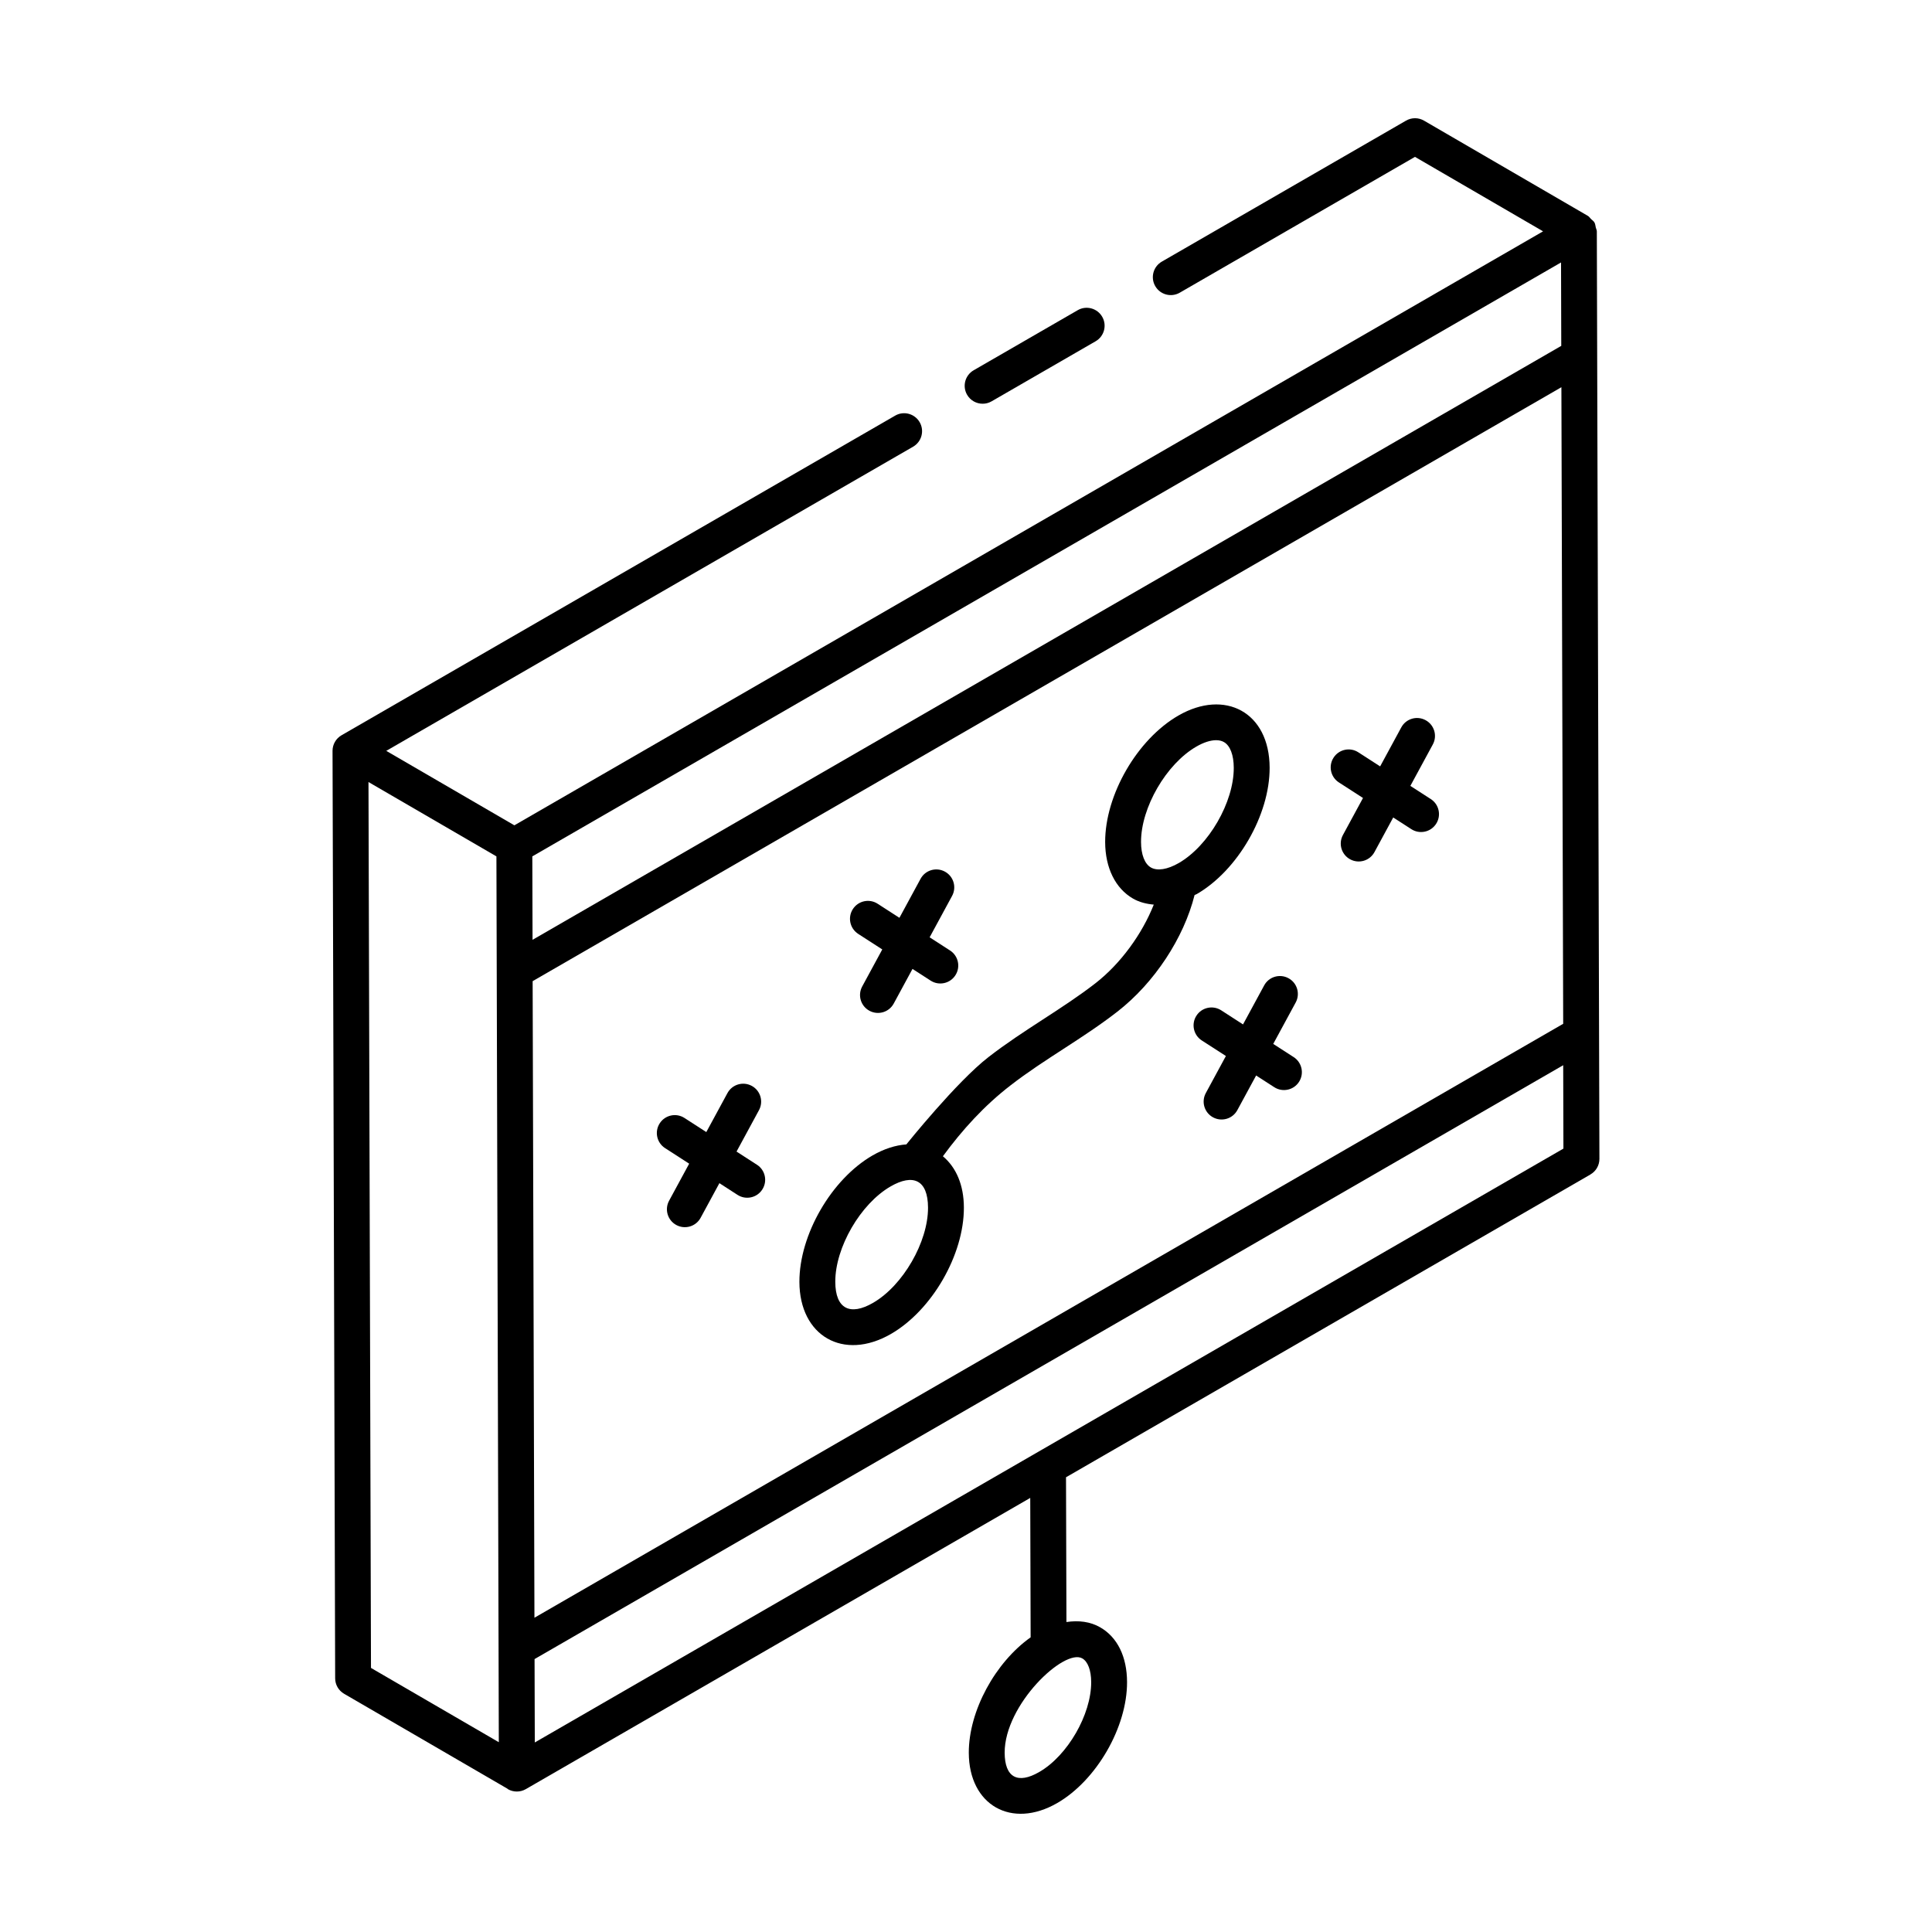 <?xml version="1.0" encoding="UTF-8"?>
<!-- Uploaded to: ICON Repo, www.svgrepo.com, Generator: ICON Repo Mixer Tools -->
<svg fill="#000000" width="800px" height="800px" version="1.1" viewBox="144 144 512 512" xmlns="http://www.w3.org/2000/svg">
 <g>
  <path d="m385.98 262.38c2.273-1.312 3.055-4.219 1.742-6.492-1.316-2.277-4.238-3.059-6.492-1.742l-146.73 84.711c-1.484 0.859-2.371 2.441-2.375 4.113-0.004 1.055 0.691 244.76 0.695 245.8 0.004 1.691 0.906 3.25 2.363 4.094l43.281 25.152c0.055 0.035 0.074 0.098 0.129 0.129 1.445 0.832 3.262 0.852 4.75-0.004l133.68-77.176 0.105 36.945c-9.359 6.629-16.414 19.488-16.387 30.602 0.039 13.875 11.336 20.301 23.434 13.316 10.414-6.016 18.543-20.098 18.504-32.066-0.02-6.723-2.547-11.879-7.125-14.508-2.609-1.504-5.695-1.887-8.938-1.398l-0.113-38.363 138.95-80.223c0.016-0.008 0.02-0.023 0.031-0.031 1.477-0.855 2.383-2.426 2.375-4.133l-0.684-245.79c0-0.359-0.195-0.664-0.273-1.008-0.105-0.461-0.133-0.953-0.367-1.359-0.215-0.375-0.598-0.609-0.91-0.914-0.277-0.27-0.469-0.617-0.812-0.816l-0.012-0.008c-0.004 0-0.004-0.004-0.008-0.008-0.004 0-0.008 0-0.012-0.004l-43.398-25.223c-1.48-0.863-3.297-0.855-4.766-0.008l-64.723 37.367c-2.273 1.312-3.055 4.219-1.742 6.492 1.312 2.277 4.215 3.051 6.492 1.742l62.336-35.996 33.953 19.734-272.62 157.41-33.949-19.73zm44.836 321.11c1.488 0.859 2.348 3.152 2.359 6.297 0.027 8.586-6.269 19.488-13.754 23.805-5.731 3.324-9.156 1.441-9.176-5.109-0.035-12.75 15.801-27.727 20.57-24.992zm-145.09 22.281-0.062-22.098 272.6-157.38 0.059 22.098zm-0.094-33.055-0.477-168.7 272.63-157.4 0.477 168.7zm272.06-359.17 0.059 22.113-272.62 157.4-0.062-22.109c64.957-37.504 208.32-120.27 272.63-157.4zm-316.04 137.7 33.906 19.703c-0.004-1.836 0.062 22.336 0.633 234.75l-33.875-19.684z"/>
  <path d="m406.78 250.36 27.574-15.922c2.273-1.312 3.055-4.219 1.742-6.492-1.316-2.277-4.234-3.055-6.492-1.742l-27.574 15.922c-2.273 1.312-3.055 4.219-1.742 6.492 0.883 1.527 2.481 2.375 4.121 2.375 0.805 0.004 1.621-0.199 2.371-0.633z"/>
  <path d="m371.43 391.49 6.383 4.121-5.32 9.812c-1.254 2.309-0.395 5.195 1.914 6.441 2.301 1.246 5.191 0.402 6.441-1.914l4.973-9.176 4.801 3.098c2.176 1.414 5.133 0.812 6.566-1.414 1.426-2.203 0.789-5.148-1.414-6.566l-5.41-3.492 5.949-10.973c1.254-2.309 0.395-5.195-1.914-6.441-2.312-1.254-5.195-0.398-6.441 1.914l-5.602 10.332-5.773-3.727c-2.195-1.426-5.144-0.793-6.566 1.414-1.426 2.207-0.789 5.148 1.414 6.57z"/>
  <path d="m486.83 424.14-5.41-3.492 5.949-10.973c1.254-2.309 0.395-5.195-1.914-6.441-2.309-1.25-5.195-0.398-6.441 1.914l-5.602 10.332-5.777-3.731c-2.191-1.422-5.152-0.793-6.566 1.414-1.426 2.203-0.789 5.148 1.414 6.566l6.391 4.121-5.32 9.816c-1.254 2.309-0.395 5.195 1.914 6.441 2.301 1.246 5.191 0.402 6.441-1.914l4.977-9.176 4.801 3.098c2.18 1.414 5.141 0.809 6.566-1.414 1.418-2.199 0.781-5.141-1.422-6.562z"/>
  <path d="m523.17 355.76-5.41-3.492 5.949-10.973c1.254-2.309 0.395-5.195-1.914-6.441-2.309-1.254-5.195-0.398-6.441 1.914l-5.602 10.332-5.777-3.727c-2.195-1.434-5.152-0.793-6.566 1.414-1.426 2.203-0.789 5.148 1.414 6.566l6.387 4.121-5.32 9.812c-1.254 2.309-0.395 5.195 1.914 6.441 2.301 1.246 5.191 0.402 6.441-1.914l4.973-9.176 4.801 3.098c2.18 1.414 5.141 0.809 6.566-1.414 1.426-2.203 0.789-5.144-1.414-6.562z"/>
  <path d="m344.6 452.67-5.41-3.492 5.945-10.969c1.254-2.309 0.395-5.195-1.914-6.441-2.312-1.25-5.188-0.395-6.441 1.914l-5.602 10.328-5.781-3.731c-2.199-1.43-5.152-0.789-6.566 1.414-1.426 2.203-0.789 5.148 1.414 6.566l6.391 4.125-5.32 9.816c-1.254 2.309-0.395 5.195 1.914 6.441 2.301 1.246 5.191 0.402 6.441-1.914l4.977-9.176 4.797 3.098c2.18 1.414 5.141 0.809 6.566-1.414 1.43-2.203 0.797-5.148-1.41-6.566z"/>
  <path d="m456.28 333.63c-10.914 6.297-19.434 21.027-19.402 33.531 0.02 6.828 2.711 12.285 7.383 14.973 1.664 0.961 3.543 1.422 5.5 1.598-3.098 7.801-8.762 15.629-15.469 20.848-8.738 6.789-19.176 12.438-28.316 19.547-8.453 6.519-21.785 23.152-21.785 23.152-2.879 0.203-5.922 1.18-8.941 2.914-10.914 6.297-19.434 21.027-19.402 33.531 0.039 14.285 11.605 21.074 24.266 13.785 10.875-6.285 19.359-20.992 19.324-33.492-0.016-5.973-2.035-10.637-5.562-13.594 5.148-7.031 11.008-13.457 17.914-18.781 8.98-6.969 19.09-12.359 28.34-19.559 9.812-7.629 17.602-19.535 20.445-30.891 0.191-0.102 0.379-0.137 0.566-0.246 10.875-6.281 19.359-20.988 19.324-33.488-0.035-14.781-11.887-20.926-24.184-13.828zm-80.914 155.64c-6.027 3.484-9.988 1.664-10.008-5.578-0.023-9.102 6.684-20.672 14.648-25.27 5.934-3.434 9.906-1.809 9.93 5.617 0.027 9.098-6.648 20.656-14.57 25.23zm81.027-116.56c-3 1.73-5.691 2.152-7.391 1.184-1.652-0.953-2.609-3.418-2.617-6.762-0.023-9.102 6.684-20.672 14.648-25.27 1.949-1.129 3.766-1.703 5.25-1.703 0.797 0 1.5 0.164 2.078 0.5 1.645 0.941 2.59 3.43 2.598 6.824 0.031 9.102-6.644 20.652-14.566 25.227z"/>
 </g>
</svg>